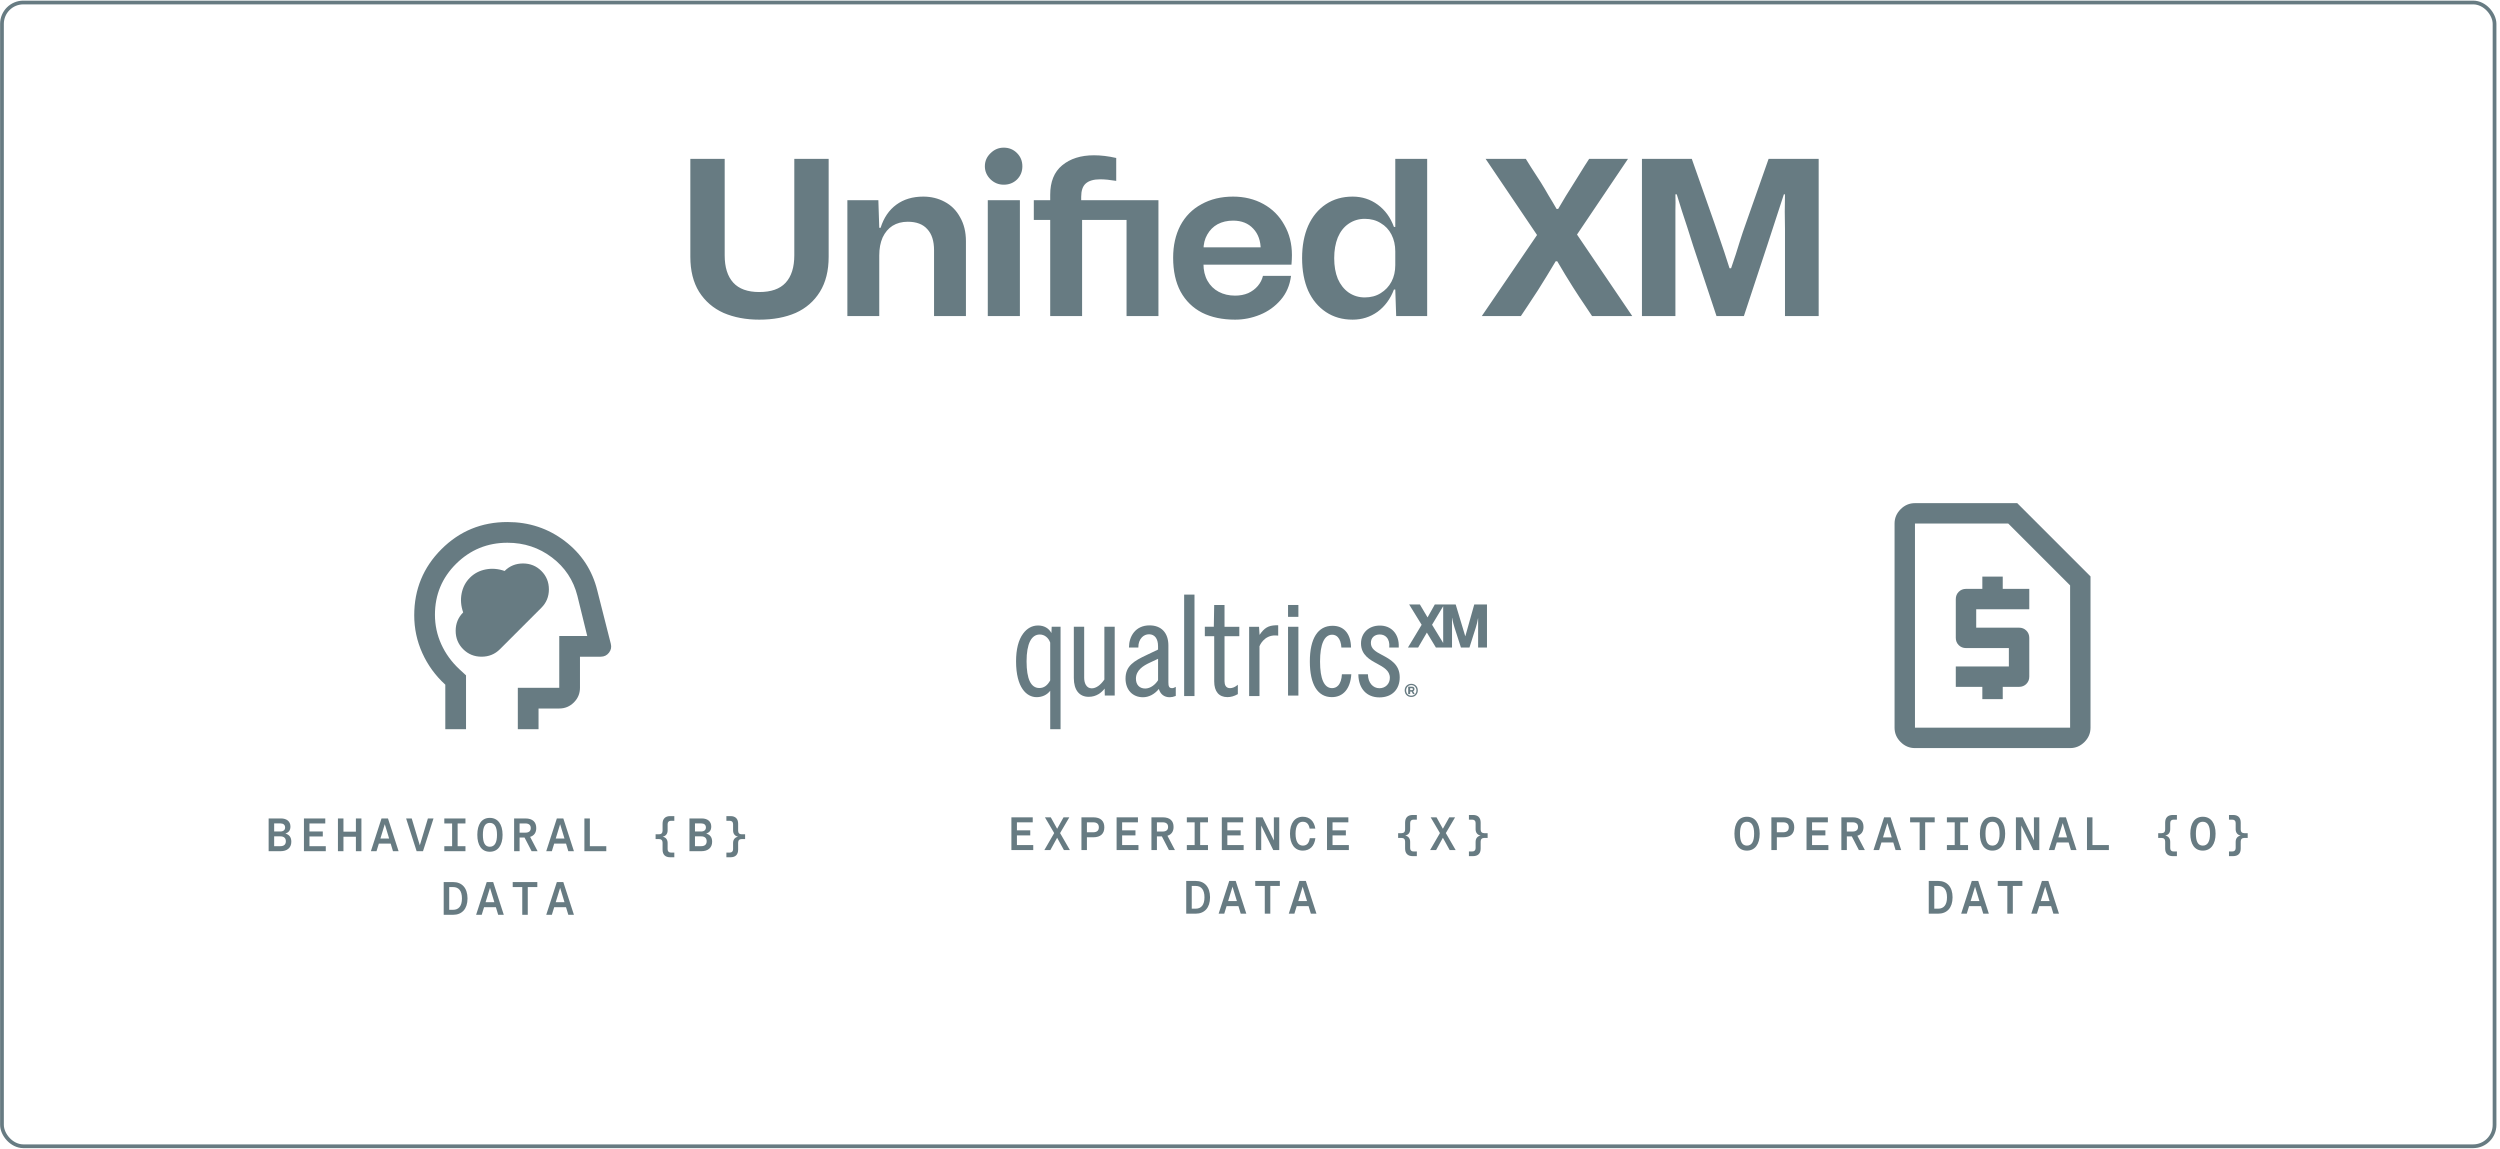 <?xml version="1.0" encoding="UTF-8"?>
<svg xmlns="http://www.w3.org/2000/svg" width="668" height="307" viewBox="0 0 668 307" fill="none">
  <path d="M184.458 42.452H193.638V68.252C193.638 71.412 194.398 73.832 195.918 75.512C197.438 77.192 199.758 78.032 202.878 78.032C206.038 78.032 208.378 77.212 209.898 75.572C211.458 73.892 212.238 71.432 212.238 68.192V42.452H221.418V68.612C221.418 72.332 220.638 75.452 219.078 77.972C217.518 80.492 215.358 82.372 212.598 83.612C209.838 84.812 206.598 85.412 202.878 85.412C199.318 85.412 196.138 84.812 193.338 83.612C190.578 82.372 188.398 80.492 186.798 77.972C185.238 75.452 184.458 72.332 184.458 68.612V42.452ZM226.417 53.492H234.697L234.937 60.872H235.297C236.137 58.192 237.537 56.132 239.497 54.692C241.457 53.252 243.857 52.532 246.697 52.532C248.777 52.532 250.677 52.992 252.397 53.912C254.157 54.832 255.537 56.212 256.537 58.052C257.577 59.852 258.097 61.992 258.097 64.472V84.452H249.577V66.872C249.577 64.392 248.977 62.512 247.777 61.232C246.617 59.912 244.877 59.252 242.557 59.252C240.997 59.252 239.637 59.612 238.477 60.332C237.357 61.052 236.477 62.092 235.837 63.452C235.237 64.812 234.937 66.412 234.937 68.252V84.452H226.417V53.492ZM272.516 53.492V84.452H263.936V53.492H272.516ZM268.196 49.352C266.836 49.352 265.656 48.872 264.656 47.912C263.656 46.912 263.156 45.752 263.156 44.432C263.156 43.072 263.656 41.912 264.656 40.952C265.656 39.952 266.836 39.452 268.196 39.452C269.596 39.452 270.776 39.932 271.736 40.892C272.696 41.852 273.176 43.032 273.176 44.432C273.176 45.832 272.696 47.012 271.736 47.972C270.776 48.892 269.596 49.352 268.196 49.352ZM303.174 53.492V58.772H294.294V53.492H303.174ZM280.614 58.772H276.234V53.492H280.614V52.052C280.614 48.572 281.674 45.952 283.794 44.192C285.954 42.392 288.794 41.492 292.314 41.492C294.194 41.492 296.174 41.732 298.254 42.212V48.332C296.574 48.052 295.154 47.912 293.994 47.912C292.234 47.912 290.934 48.292 290.094 49.052C289.294 49.772 288.894 50.952 288.894 52.592V53.492H298.254V58.772H289.134V84.452H280.614V58.772ZM309.534 53.492V84.452H301.014V53.492H309.534ZM330.023 85.412C326.623 85.412 323.683 84.792 321.203 83.552C318.723 82.272 316.803 80.392 315.443 77.912C314.123 75.432 313.463 72.412 313.463 68.852C313.463 65.612 314.103 62.752 315.383 60.272C316.703 57.792 318.583 55.892 321.023 54.572C323.463 53.212 326.283 52.532 329.483 52.532C332.483 52.532 335.183 53.192 337.583 54.512C339.983 55.832 341.843 57.692 343.163 60.092C344.523 62.452 345.203 65.132 345.203 68.132C345.203 68.852 345.163 69.712 345.083 70.712H318.263V66.092H338.423L336.863 66.752C336.863 64.392 336.203 62.512 334.883 61.112C333.563 59.672 331.763 58.952 329.483 58.952C327.923 58.952 326.543 59.272 325.343 59.912C324.183 60.552 323.263 61.472 322.583 62.672C321.903 63.832 321.563 65.212 321.563 66.812V70.472C321.563 72.232 321.923 73.752 322.643 75.032C323.363 76.312 324.363 77.292 325.643 77.972C326.923 78.652 328.383 78.992 330.023 78.992C331.303 78.992 332.463 78.772 333.503 78.332C334.543 77.852 335.403 77.212 336.083 76.412C336.763 75.612 337.223 74.712 337.463 73.712H344.963C344.643 76.232 343.723 78.372 342.203 80.132C340.683 81.892 338.843 83.212 336.683 84.092C334.523 84.972 332.303 85.412 330.023 85.412ZM347.918 68.972C347.918 65.692 348.458 62.812 349.538 60.332C350.658 57.852 352.238 55.932 354.278 54.572C356.318 53.212 358.698 52.532 361.418 52.532C363.938 52.532 366.178 53.252 368.138 54.692C370.098 56.132 371.538 58.112 372.458 60.632H372.818V42.452H381.338V84.452H373.058L372.818 77.372H372.458C371.498 79.892 370.038 81.872 368.078 83.312C366.118 84.712 363.898 85.412 361.418 85.412C358.698 85.412 356.318 84.732 354.278 83.372C352.238 82.012 350.658 80.112 349.538 77.672C348.458 75.192 347.918 72.292 347.918 68.972ZM356.498 68.972C356.498 71.092 356.818 72.932 357.458 74.492C358.138 76.052 359.098 77.272 360.338 78.152C361.618 79.032 363.058 79.472 364.658 79.472C366.298 79.472 367.718 79.092 368.918 78.332C370.158 77.572 371.118 76.552 371.798 75.272C372.478 73.992 372.818 72.512 372.818 70.832V67.172C372.818 65.492 372.478 63.992 371.798 62.672C371.118 61.352 370.158 60.332 368.918 59.612C367.718 58.852 366.298 58.472 364.658 58.472C363.058 58.472 361.618 58.912 360.338 59.792C359.098 60.632 358.138 61.852 357.458 63.452C356.818 65.052 356.498 66.892 356.498 68.972ZM410.698 62.792L396.958 42.452H407.698L409.078 44.672C409.678 45.592 410.118 46.272 410.398 46.712C410.678 47.152 411.118 47.832 411.718 48.752C412.438 49.912 413.138 51.092 413.818 52.292C414.538 53.452 415.238 54.632 415.918 55.832H416.338C417.578 53.672 419.118 51.152 420.958 48.272C421.798 46.952 422.618 45.632 423.418 44.312L424.618 42.452H434.998L421.378 62.672L436.138 84.452H425.398L423.598 81.752C422.558 80.232 421.478 78.592 420.358 76.832C419.638 75.672 418.918 74.512 418.198 73.352C417.518 72.192 416.818 71.012 416.098 69.812H415.678C414.158 72.372 412.578 74.952 410.938 77.552L408.058 81.932L406.378 84.452H395.938L410.698 62.792ZM438.729 42.452H452.049L458.049 59.492L459.489 63.692C460.249 65.852 461.129 68.512 462.129 71.672H462.549C463.429 69.152 464.209 66.752 464.889 64.472C465.129 63.672 465.389 62.872 465.669 62.072C465.949 61.272 466.229 60.472 466.509 59.672L472.569 42.452H485.949V84.452H476.949V65.852V61.232C476.949 59.432 476.929 57.872 476.889 56.552C476.889 55.192 476.909 53.652 476.949 51.932H476.649C475.809 54.532 474.309 59.132 472.149 65.732L465.969 84.452H458.649L452.409 65.672C451.889 64.032 451.369 62.392 450.849 60.752C450.369 59.272 449.889 57.812 449.409 56.372C448.929 54.892 448.469 53.412 448.029 51.932H447.669C447.709 53.492 447.709 54.892 447.669 56.132C447.669 57.332 447.669 58.712 447.669 60.272V65.792V84.452H438.729V42.452Z" fill="#677B82"></path>
  <rect data-figma-bg-blur-radius="4" x="0.526" y="0.671" width="666.017" height="305.606" rx="5.705" stroke="#677B82"></rect>
  <path d="M466.778 227.286C464.603 227.286 463.441 225.561 463.441 222.761C463.441 219.961 464.603 218.236 466.778 218.236C468.941 218.236 470.191 219.961 470.191 222.761C470.191 225.561 468.941 227.286 466.778 227.286ZM466.778 225.948C468.091 225.948 468.703 224.811 468.703 222.761C468.703 220.711 468.091 219.573 466.778 219.573C465.466 219.573 464.928 220.711 464.928 222.761C464.928 224.811 465.466 225.948 466.778 225.948ZM474.773 227.136H473.311V218.386H476.448C478.486 218.386 479.423 219.411 479.423 221.061C479.423 222.711 478.486 223.723 476.448 223.723H474.773V227.136ZM474.773 219.723V222.386H476.436C477.423 222.386 477.961 221.936 477.961 221.061C477.961 220.173 477.423 219.723 476.436 219.723H474.773ZM488.543 227.136H482.706V218.386H488.406V219.723H484.181V221.861H487.743V223.211H484.181V225.798H488.543V227.136ZM496.288 223.311L498.288 227.136H496.688L494.801 223.486H493.476V227.136H492.013V218.386H495.013C497.001 218.386 497.926 219.373 497.926 220.961C497.926 222.136 497.401 222.973 496.288 223.311ZM495.001 219.723H493.476V222.186H495.001C495.951 222.186 496.463 221.773 496.463 220.961C496.463 220.148 495.951 219.723 495.001 219.723ZM507.996 227.136H506.496L505.884 225.111H502.721L502.096 227.136H500.596L503.434 218.386H505.159L507.996 227.136ZM504.309 219.923L503.134 223.761H505.471L504.309 219.923ZM516.954 218.386V219.723H514.404V227.136H512.929V219.723H510.379V218.386H516.954ZM525.861 227.136H520.211V225.798H522.299V219.723H520.211V218.386H525.861V219.723H523.774V225.798H525.861V227.136ZM532.369 227.286C530.194 227.286 529.031 225.561 529.031 222.761C529.031 219.961 530.194 218.236 532.369 218.236C534.531 218.236 535.781 219.961 535.781 222.761C535.781 225.561 534.531 227.286 532.369 227.286ZM532.369 225.948C533.681 225.948 534.294 224.811 534.294 222.761C534.294 220.711 533.681 219.573 532.369 219.573C531.056 219.573 530.519 220.711 530.519 222.761C530.519 224.811 531.056 225.948 532.369 225.948ZM540.089 227.136H538.652V218.386H540.439L543.464 224.561V218.386H544.902V227.136H543.302L540.089 220.586V227.136ZM554.847 227.136H553.347L552.734 225.111H549.572L548.947 227.136H547.447L550.284 218.386H552.009L554.847 227.136ZM551.159 219.923L549.984 223.761H552.322L551.159 219.923ZM563.492 227.136H557.642V218.386H559.104V225.798H563.492V227.136ZM581.67 228.761H580.57C579.245 228.761 578.532 228.048 578.532 226.723V224.861C578.532 224.236 578.195 223.898 577.57 223.898H576.67V222.623H577.57C578.195 222.623 578.532 222.286 578.532 221.661V219.798C578.532 218.473 579.27 217.761 580.57 217.761H581.67V219.011H580.782C580.207 219.011 579.882 219.336 579.882 219.911V221.573C579.882 222.486 579.407 223.086 578.545 223.261C579.407 223.436 579.882 224.036 579.882 224.948V226.611C579.882 227.186 580.207 227.511 580.782 227.511H581.67V228.761ZM588.59 227.286C586.415 227.286 585.252 225.561 585.252 222.761C585.252 219.961 586.415 218.236 588.59 218.236C590.752 218.236 592.002 219.961 592.002 222.761C592.002 225.561 590.752 227.286 588.59 227.286ZM588.59 225.948C589.902 225.948 590.515 224.811 590.515 222.761C590.515 220.711 589.902 219.573 588.59 219.573C587.277 219.573 586.74 220.711 586.74 222.761C586.74 224.811 587.277 225.948 588.59 225.948ZM596.685 228.761H595.585V227.511H596.472C597.047 227.511 597.372 227.186 597.372 226.611V224.948C597.372 224.036 597.847 223.436 598.71 223.261C597.847 223.086 597.372 222.486 597.372 221.573V219.911C597.372 219.336 597.047 219.011 596.472 219.011H595.585V217.761H596.685C597.985 217.761 598.722 218.473 598.722 219.798V221.661C598.722 222.286 599.06 222.623 599.685 222.623H600.585V223.898H599.685C599.06 223.898 598.722 224.236 598.722 224.861V226.723C598.722 228.048 598.01 228.761 596.685 228.761ZM517.876 244.136H515.364V235.386H517.876C520.239 235.386 521.726 236.961 521.726 239.761C521.726 242.561 520.239 244.136 517.876 244.136ZM516.839 236.723V242.798H517.876C519.376 242.798 520.239 241.798 520.239 239.761C520.239 237.723 519.376 236.723 517.876 236.723H516.839ZM531.421 244.136H529.921L529.309 242.111H526.146L525.521 244.136H524.021L526.859 235.386H528.584L531.421 244.136ZM527.734 236.923L526.559 240.761H528.896L527.734 236.923ZM540.379 235.386V236.723H537.829V244.136H536.354V236.723H533.804V235.386H540.379ZM550.162 244.136H548.662L548.049 242.111H544.887L544.262 244.136H542.762L545.599 235.386H547.324L550.162 244.136ZM546.474 236.923L545.299 240.761H547.637L546.474 236.923Z" fill="#677B82"></path>
  <path d="M123.76 173.464C125.098 174.802 126.736 175.471 128.673 175.471C130.611 175.471 132.249 174.802 133.587 173.464L144.659 162.392C145.997 161.054 146.666 159.416 146.666 157.478C146.666 155.541 145.997 153.903 144.659 152.565C143.321 151.227 141.683 150.558 139.746 150.558C137.808 150.558 136.17 151.227 134.832 152.565C133.125 151.965 131.441 151.827 129.781 152.15C128.12 152.473 126.713 153.211 125.559 154.364C124.406 155.518 123.668 156.925 123.345 158.586C123.022 160.247 123.16 161.93 123.76 163.637C122.422 164.975 121.753 166.613 121.753 168.551C121.753 170.489 122.422 172.126 123.76 173.464ZM118.985 194.848V182.945C116.355 180.546 114.314 177.743 112.861 174.537C111.407 171.33 110.681 167.951 110.681 164.399C110.681 157.478 113.103 151.596 117.947 146.752C122.791 141.908 128.673 139.486 135.594 139.486C141.36 139.486 146.47 141.181 150.922 144.572C155.374 147.963 158.269 152.381 159.607 157.824L163.205 172.011C163.436 172.888 163.275 173.683 162.721 174.398C162.167 175.114 161.429 175.471 160.506 175.471H154.97V183.775C154.97 185.298 154.428 186.601 153.344 187.685C152.26 188.77 150.956 189.312 149.434 189.312H143.898V194.848H138.362V183.775H149.434V169.935H156.908L154.278 159.209C153.217 155.01 150.956 151.596 147.496 148.967C144.036 146.337 140.069 145.022 135.594 145.022C130.242 145.022 125.675 146.891 121.891 150.627C118.108 154.364 116.217 158.909 116.217 164.26C116.217 167.028 116.782 169.658 117.912 172.149C119.043 174.641 120.646 176.855 122.722 178.793L124.521 180.454V194.848H118.985Z" fill="#677B82"></path>
  <path d="M75.006 227.437H71.781V218.687H75.056C76.668 218.687 77.606 219.537 77.606 220.849C77.606 221.912 77.093 222.449 76.256 222.724C77.181 223.012 77.843 223.587 77.843 224.924C77.843 226.599 76.618 227.437 75.006 227.437ZM73.256 220.012V222.174H74.906C75.706 222.174 76.181 221.774 76.181 221.099C76.181 220.412 75.706 220.012 74.906 220.012H73.256ZM73.256 223.474V226.099H74.906C75.856 226.099 76.381 225.649 76.381 224.787C76.381 223.924 75.856 223.474 74.906 223.474H73.256ZM87.051 227.437H81.213V218.687H86.913V220.024H82.688V222.162H86.251V223.512H82.688V226.099H87.051V227.437ZM95.096 222.224V218.687H96.571V227.437H95.096V223.574H91.771V227.437H90.296V218.687H91.771V222.224H95.096ZM106.503 227.437H105.003L104.391 225.412H101.228L100.603 227.437H99.103L101.941 218.687H103.666L106.503 227.437ZM102.816 220.224L101.641 224.062H103.978L102.816 220.224ZM113.024 227.437H111.324L108.511 218.687H110.011L112.174 225.874L114.336 218.687H115.836L113.024 227.437ZM124.369 227.437H118.719V226.099H120.806V220.024H118.719V218.687H124.369V220.024H122.281V226.099H124.369V227.437ZM130.876 227.587C128.701 227.587 127.539 225.862 127.539 223.062C127.539 220.262 128.701 218.537 130.876 218.537C133.039 218.537 134.289 220.262 134.289 223.062C134.289 225.862 133.039 227.587 130.876 227.587ZM130.876 226.249C132.189 226.249 132.801 225.112 132.801 223.062C132.801 221.012 132.189 219.874 130.876 219.874C129.564 219.874 129.026 221.012 129.026 223.062C129.026 225.112 129.564 226.249 130.876 226.249ZM141.646 223.612L143.646 227.437H142.046L140.159 223.787H138.834V227.437H137.371V218.687H140.371C142.359 218.687 143.284 219.674 143.284 221.262C143.284 222.437 142.759 223.274 141.646 223.612ZM140.359 220.024H138.834V222.487H140.359C141.309 222.487 141.821 222.074 141.821 221.262C141.821 220.449 141.309 220.024 140.359 220.024ZM153.354 227.437H151.854L151.241 225.412H148.079L147.454 227.437H145.954L148.791 218.687H150.516L153.354 227.437ZM149.666 220.224L148.491 224.062H150.829L149.666 220.224ZM161.999 227.437H156.149V218.687H157.612V226.099H161.999V227.437ZM180.177 229.062H179.077C177.752 229.062 177.039 228.349 177.039 227.024V225.162C177.039 224.537 176.702 224.199 176.077 224.199H175.177V222.924H176.077C176.702 222.924 177.039 222.587 177.039 221.962V220.099C177.039 218.774 177.777 218.062 179.077 218.062H180.177V219.312H179.289C178.714 219.312 178.389 219.637 178.389 220.212V221.874C178.389 222.787 177.914 223.387 177.052 223.562C177.914 223.737 178.389 224.337 178.389 225.249V226.912C178.389 227.487 178.714 227.812 179.289 227.812H180.177V229.062ZM187.447 227.437H184.222V218.687H187.497C189.109 218.687 190.047 219.537 190.047 220.849C190.047 221.912 189.534 222.449 188.697 222.724C189.622 223.012 190.284 223.587 190.284 224.924C190.284 226.599 189.059 227.437 187.447 227.437ZM185.697 220.012V222.174H187.347C188.147 222.174 188.622 221.774 188.622 221.099C188.622 220.412 188.147 220.012 187.347 220.012H185.697ZM185.697 223.474V226.099H187.347C188.297 226.099 188.822 225.649 188.822 224.787C188.822 223.924 188.297 223.474 187.347 223.474H185.697ZM195.192 229.062H194.092V227.812H194.98C195.555 227.812 195.88 227.487 195.88 226.912V225.249C195.88 224.337 196.355 223.737 197.217 223.562C196.355 223.387 195.88 222.787 195.88 221.874V220.212C195.88 219.637 195.555 219.312 194.98 219.312H194.092V218.062H195.192C196.492 218.062 197.23 218.774 197.23 220.099V221.962C197.23 222.587 197.567 222.924 198.192 222.924H199.092V224.199H198.192C197.567 224.199 197.23 224.537 197.23 225.162V227.024C197.23 228.349 196.517 229.062 195.192 229.062ZM121.069 244.437H118.556V235.687H121.069C123.431 235.687 124.919 237.262 124.919 240.062C124.919 242.862 123.431 244.437 121.069 244.437ZM120.031 237.024V243.099H121.069C122.569 243.099 123.431 242.099 123.431 240.062C123.431 238.024 122.569 237.024 121.069 237.024H120.031ZM134.614 244.437H133.114L132.501 242.412H129.339L128.714 244.437H127.214L130.051 235.687H131.776L134.614 244.437ZM130.926 237.224L129.751 241.062H132.089L130.926 237.224ZM143.571 235.687V237.024H141.021V244.437H139.546V237.024H136.996V235.687H143.571ZM153.354 244.437H151.854L151.241 242.412H148.079L147.454 244.437H145.954L148.791 235.687H150.516L153.354 244.437ZM149.666 237.224L148.491 241.062H150.829L149.666 237.224Z" fill="#677B82"></path>
  <mask id="mask0_148_3" style="mask-type:alpha" maskUnits="userSpaceOnUse" x="493" y="127" width="79" height="80">
    <rect x="493.133" y="127.895" width="78.541" height="78.541" fill="#D9D9D9"></rect>
  </mask>
  <g mask="url(#mask0_148_3)">
    <path d="M529.679 186.801H535.133V183.529H539.497C540.269 183.529 540.917 183.267 541.44 182.745C541.962 182.222 542.224 181.574 542.224 180.802V170.438C542.224 169.666 541.962 169.018 541.44 168.495C540.917 167.973 540.269 167.712 539.497 167.712H528.043V162.803H542.224V157.348H535.133V154.076H529.679V157.348H525.315C524.543 157.348 523.895 157.61 523.372 158.132C522.85 158.655 522.588 159.303 522.588 160.075V170.438C522.588 171.211 522.85 171.859 523.372 172.382C523.895 172.904 524.543 173.165 525.315 173.165H536.769V178.074H522.588V183.529H529.679V186.801ZM511.68 199.891C510.207 199.891 508.93 199.351 507.848 198.269C506.766 197.187 506.226 195.91 506.226 194.437V139.895C506.226 138.422 506.766 137.145 507.848 136.063C508.93 134.981 510.207 134.44 511.68 134.44H539.006L558.586 154.021V194.437C558.586 195.91 558.046 197.187 556.964 198.269C555.882 199.351 554.605 199.891 553.132 199.891H511.68ZM511.68 194.437H553.132V156.421L536.605 139.895H511.68V194.437Z" fill="#677B82"></path>
  </g>
  <path d="M276.084 227.136H270.247V218.386H275.947V219.723H271.722V221.861H275.284V223.211H271.722V225.798H276.084V227.136ZM280.654 227.136H279.054L281.679 222.598L279.204 218.386H280.767L282.467 221.448L284.179 218.386H285.729L283.254 222.598L285.879 227.136H284.279L282.467 223.848L280.654 227.136ZM290.425 227.136H288.962V218.386H292.1C294.137 218.386 295.075 219.411 295.075 221.061C295.075 222.711 294.137 223.723 292.1 223.723H290.425V227.136ZM290.425 219.723V222.386H292.087C293.075 222.386 293.612 221.936 293.612 221.061C293.612 220.173 293.075 219.723 292.087 219.723H290.425ZM304.195 227.136H298.357V218.386H304.057V219.723H299.832V221.861H303.395V223.211H299.832V225.798H304.195V227.136ZM311.94 223.311L313.94 227.136H312.34L310.452 223.486H309.127V227.136H307.665V218.386H310.665C312.652 218.386 313.577 219.373 313.577 220.961C313.577 222.136 313.052 222.973 311.94 223.311ZM310.652 219.723H309.127V222.186H310.652C311.602 222.186 312.115 221.773 312.115 220.961C312.115 220.148 311.602 219.723 310.652 219.723ZM322.772 227.136H317.122V225.798H319.21V219.723H317.122V218.386H322.772V219.723H320.685V225.798H322.772V227.136ZM332.305 227.136H326.468V218.386H332.168V219.723H327.943V221.861H331.505V223.211H327.943V225.798H332.305V227.136ZM337 227.136H335.563V218.386H337.35L340.375 224.561V218.386H341.813V227.136H340.213L337 220.586V227.136ZM348.108 227.286C345.958 227.286 344.683 225.561 344.683 222.761C344.683 219.961 345.958 218.236 348.108 218.236C349.97 218.236 351.145 219.423 351.458 221.411H349.933C349.733 220.248 349.183 219.573 348.108 219.573C346.858 219.573 346.17 220.736 346.17 222.761C346.17 224.786 346.858 225.948 348.108 225.948C349.233 225.948 349.783 225.236 349.97 223.961H351.47C351.22 226.061 350.008 227.286 348.108 227.286ZM360.415 227.136H354.578V218.386H360.278V219.723H356.053V221.861H359.615V223.211H356.053V225.798H360.415V227.136ZM378.581 228.761H377.481C376.156 228.761 375.443 228.048 375.443 226.723V224.861C375.443 224.236 375.106 223.898 374.481 223.898H373.581V222.623H374.481C375.106 222.623 375.443 222.286 375.443 221.661V219.798C375.443 218.473 376.181 217.761 377.481 217.761H378.581V219.011H377.693C377.118 219.011 376.793 219.336 376.793 219.911V221.573C376.793 222.486 376.318 223.086 375.456 223.261C376.318 223.436 376.793 224.036 376.793 224.948V226.611C376.793 227.186 377.118 227.511 377.693 227.511H378.581V228.761ZM383.726 227.136H382.126L384.751 222.598L382.276 218.386H383.838L385.538 221.448L387.251 218.386H388.801L386.326 222.598L388.951 227.136H387.351L385.538 223.848L383.726 227.136ZM393.596 228.761H392.496V227.511H393.383C393.958 227.511 394.283 227.186 394.283 226.611V224.948C394.283 224.036 394.758 223.436 395.621 223.261C394.758 223.086 394.283 222.486 394.283 221.573V219.911C394.283 219.336 393.958 219.011 393.383 219.011H392.496V217.761H393.596C394.896 217.761 395.633 218.473 395.633 219.798V221.661C395.633 222.286 395.971 222.623 396.596 222.623H397.496V223.898H396.596C395.971 223.898 395.633 224.236 395.633 224.861V226.723C395.633 228.048 394.921 228.761 393.596 228.761ZM319.472 244.136H316.96V235.386H319.472C321.835 235.386 323.322 236.961 323.322 239.761C323.322 242.561 321.835 244.136 319.472 244.136ZM318.435 236.723V242.798H319.472C320.972 242.798 321.835 241.798 321.835 239.761C321.835 237.723 320.972 236.723 319.472 236.723H318.435ZM333.018 244.136H331.518L330.905 242.111H327.743L327.118 244.136H325.618L328.455 235.386H330.18L333.018 244.136ZM329.33 236.923L328.155 240.761H330.493L329.33 236.923ZM341.975 235.386V236.723H339.425V244.136H337.95V236.723H335.4V235.386H341.975ZM351.758 244.136H350.258L349.645 242.111H346.483L345.858 244.136H344.358L347.195 235.386H348.92L351.758 244.136ZM348.07 236.923L346.895 240.761H349.233L348.07 236.923Z" fill="#677B82"></path>
  <path d="M313.118 183.868C312.349 183.868 312.193 183.298 312.193 182.313V172.459C312.193 169.105 310.314 167.1 307.163 167.1C303.4 167.1 301.691 170.015 301.666 172.903V173.025H304.169V172.903C304.154 171.873 304.505 170.914 305.128 170.277C305.641 169.752 306.299 169.479 307.033 169.479C308.535 169.479 309.43 170.661 309.43 172.646V173.565L306.41 175.004C302.988 176.616 300.742 177.924 300.742 181.318C300.742 184.298 302.611 186.303 305.39 186.303C306.967 186.303 308.47 185.52 309.646 184.09C310.048 185.5 311.088 186.303 312.535 186.303C313.042 186.303 313.585 186.192 314.098 185.979L314.168 185.949V183.525L313.997 183.621C313.751 183.757 313.449 183.894 313.118 183.868ZM309.435 176.025V181.752C308.756 182.863 307.435 183.974 306.008 183.974C304.47 183.974 303.52 182.964 303.52 181.343C303.52 179.08 305.49 177.873 307.209 177.075L309.44 176.025H309.435Z" fill="#677B82"></path>
  <path d="M327.193 161.651H324.43L324.334 167.469H321.932V169.984H324.435V182.065C324.435 184.777 325.696 186.272 327.982 186.272C328.882 186.272 329.766 186.02 330.69 185.5L330.751 185.464V182.959L330.56 183.116C329.967 183.601 329.294 183.873 328.66 183.873C327.45 183.873 327.193 182.858 327.193 182.01V169.989H331.143V167.474H327.193V161.656V161.651Z" fill="#677B82"></path>
  <path d="M295.088 181.57C294.048 183.09 292.847 183.923 291.711 183.923C290.224 183.923 289.691 182.454 289.691 181.08V167.469H286.927V181.166C286.927 184.358 288.375 186.191 290.897 186.191C292.972 186.191 294.334 185.055 295.158 183.994L295.203 185.848H297.851V167.464H295.088V181.565V181.57Z" fill="#677B82"></path>
  <path d="M280.934 169.146C280.245 167.858 278.969 167.13 277.371 167.13C275.773 167.13 274.421 167.893 273.391 169.282C272.13 170.979 271.492 173.479 271.492 176.706C271.492 183.767 274.326 186.282 276.984 186.282C278.486 186.282 279.788 185.661 280.617 184.565V194.848H283.381V167.469H281.014L280.939 169.146H280.934ZM280.612 171.716V181.807C279.853 183.191 278.929 183.838 277.708 183.838C275.447 183.838 274.301 181.439 274.301 176.701C274.301 171.964 275.592 169.539 277.838 169.539C279.079 169.539 280.17 170.393 280.617 171.716H280.612Z" fill="#677B82"></path>
  <path d="M319.167 158.878H316.403V185.989H319.167V158.878Z" fill="#677B82"></path>
  <path d="M346.929 167.474H344.165V185.858H346.929V167.474Z" fill="#677B82"></path>
  <path d="M346.929 161.651H344.165V164.823H346.929V161.651Z" fill="#677B82"></path>
  <path d="M369.254 174.995L369.239 174.985C367.515 174.091 366.299 173.338 366.299 171.783C366.299 170.434 367.249 169.53 368.666 169.53C369.424 169.53 370.063 169.793 370.51 170.293C371.063 170.904 371.319 171.853 371.213 172.899L371.198 173.03H373.741V172.919C373.831 171.187 373.329 169.656 372.339 168.616C371.429 167.656 370.168 167.151 368.691 167.151C365.731 167.151 363.661 169.121 363.661 171.944C363.661 175.02 366.113 176.338 367.902 177.298C369.686 178.273 371.369 179.187 371.369 181.106C371.369 182.722 370.198 183.894 368.585 183.894C366.832 183.894 365.565 182.409 365.515 180.288V180.172H362.953V180.293C363.038 184.025 365.194 186.344 368.585 186.344C371.977 186.344 374.007 184.187 374.007 180.975C374.007 177.525 371.485 176.182 369.259 174.995H369.254Z" fill="#677B82"></path>
  <path d="M358.556 180.171C358.501 181.48 358.144 182.56 357.541 183.192C357.114 183.641 356.566 183.868 355.923 183.868C353.828 183.868 352.717 181.414 352.717 176.767C352.717 172.121 353.863 169.596 355.948 169.596C356.546 169.596 357.053 169.808 357.455 170.227C358.018 170.813 358.36 171.813 358.42 173.03H360.998C360.968 171.106 360.455 169.565 359.485 168.555C358.631 167.661 357.475 167.212 356.048 167.212C352.139 167.212 349.989 170.596 349.989 176.742C349.989 182.889 352.074 186.273 355.868 186.273C358.918 186.273 360.827 184.005 361.068 180.171H358.551H358.556Z" fill="#677B82"></path>
  <path d="M377.861 184.459C377.916 184.358 377.946 184.237 377.946 184.101C377.946 183.904 377.886 183.752 377.77 183.641C377.65 183.53 377.479 183.474 377.253 183.474H376.268V185.459H376.795V184.798H377.197L377.554 185.459H378.011L377.589 184.687C377.71 184.636 377.8 184.56 377.856 184.459H377.861ZM377.439 184.348C377.373 184.383 377.283 184.404 377.157 184.404H376.795V183.873H377.157C377.278 183.873 377.373 183.894 377.439 183.939C377.504 183.979 377.534 184.055 377.534 184.151C377.534 184.247 377.504 184.313 377.439 184.348Z" fill="#677B82"></path>
  <path d="M378.701 183.752C378.61 183.54 378.49 183.353 378.329 183.202C378.173 183.05 377.987 182.929 377.776 182.843C377.565 182.757 377.334 182.717 377.088 182.717C376.842 182.717 376.61 182.762 376.399 182.843C376.188 182.929 376.002 183.05 375.842 183.202C375.686 183.353 375.56 183.54 375.47 183.752C375.379 183.965 375.334 184.202 375.334 184.465C375.334 184.727 375.379 184.965 375.47 185.182C375.56 185.399 375.681 185.586 375.842 185.742C376.002 185.899 376.183 186.02 376.399 186.106C376.61 186.192 376.842 186.232 377.088 186.232C377.334 186.232 377.565 186.192 377.776 186.106C377.987 186.02 378.173 185.899 378.329 185.742C378.485 185.586 378.61 185.399 378.701 185.182C378.791 184.965 378.836 184.727 378.836 184.465C378.836 184.202 378.791 183.965 378.701 183.752ZM378.364 185.045C378.294 185.217 378.193 185.369 378.073 185.495C377.952 185.621 377.806 185.717 377.635 185.788C377.465 185.853 377.289 185.889 377.098 185.889C376.907 185.889 376.726 185.853 376.555 185.788C376.384 185.722 376.239 185.621 376.118 185.495C375.992 185.369 375.897 185.217 375.827 185.045C375.756 184.874 375.721 184.682 375.721 184.47C375.721 184.257 375.756 184.071 375.827 183.899C375.897 183.727 375.997 183.576 376.118 183.449C376.239 183.323 376.384 183.227 376.555 183.156C376.721 183.091 376.902 183.055 377.098 183.055C377.294 183.055 377.465 183.091 377.635 183.156C377.801 183.222 377.947 183.323 378.073 183.449C378.198 183.576 378.294 183.727 378.364 183.899C378.434 184.071 378.47 184.263 378.47 184.47C378.47 184.677 378.434 184.874 378.364 185.045Z" fill="#677B82"></path>
  <path d="M393.919 161.52L391.543 169.985H391.513L388.96 161.52H383.378L381.443 164.974L379.398 161.52H376.529L379.865 166.944L376.202 173.025H378.921L381.257 169.025L383.674 173.025H387.98V165.091H388.01C388.071 165.424 388.126 165.707 388.181 165.944C388.231 166.181 388.287 166.399 388.337 166.601C388.387 166.803 388.442 166.995 388.498 167.176C388.553 167.358 388.613 167.555 388.674 167.772L390.362 173.025H392.638L394.306 167.772C394.427 167.348 394.542 166.944 394.648 166.55C394.753 166.156 394.844 165.717 394.924 165.222H394.954V173.025H397.321V161.52H393.914H393.919ZM382.644 166.939L385.619 161.979V171.798L382.644 166.934V166.939Z" fill="#677B82"></path>
  <path d="M336.553 169.651L336.412 167.474H333.769V185.99H336.533V172.671C336.533 172.671 337.653 169.641 340.935 169.792C341.226 169.808 341.352 169.828 341.532 169.843V167.075H340.839C338.889 167.156 337.819 167.767 336.553 169.651Z" fill="#677B82"></path>
  <defs>
    <clipPath id="bgblur_0_148_3_clip_path" transform="translate(3.974 3.829)">
      <rect x="0.526" y="0.671" width="666.017" height="305.606" rx="5.705"></rect>
    </clipPath>
  </defs>
</svg>
